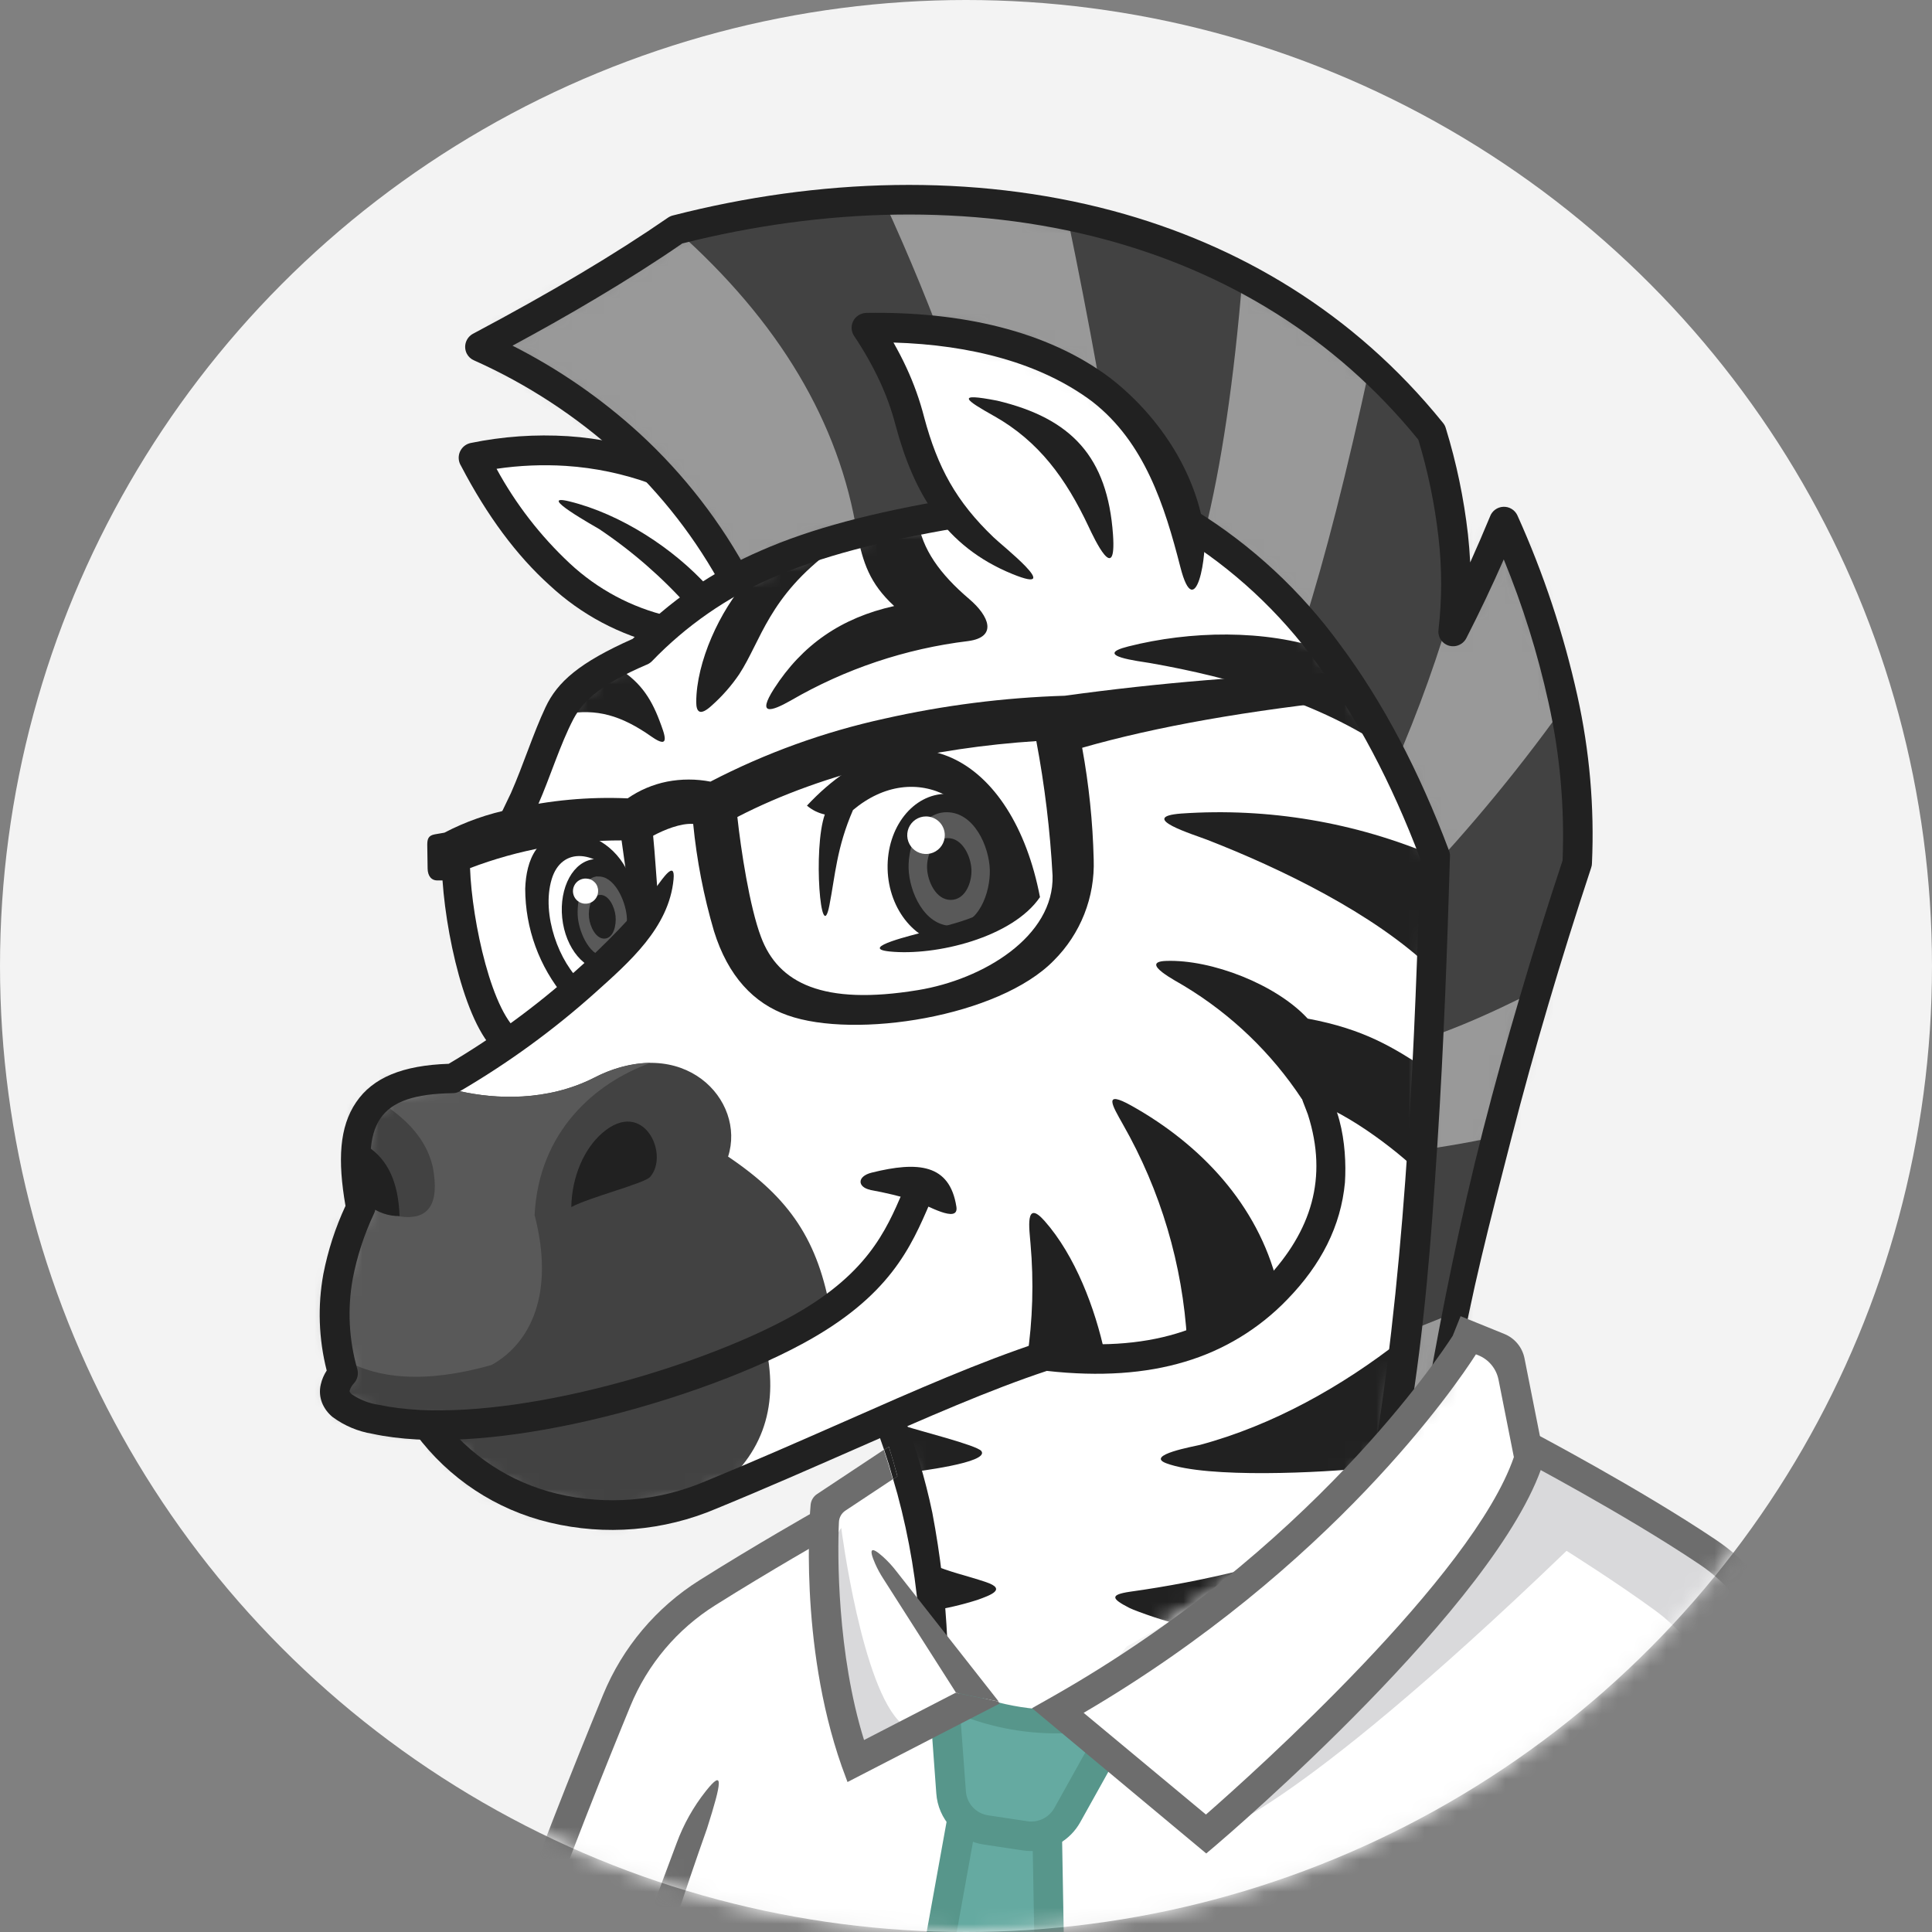<svg width="120" height="120" viewBox="0 0 120 120" fill="none" xmlns="http://www.w3.org/2000/svg">
<rect x="0" y="0" width="120" height="120" fill="#808080" stroke="none"/>
<circle cx="60" cy="60" r="60" fill="white" fill-opacity="0.9"/>
<mask id="mask0_35_5992" style="mask-type:alpha" maskUnits="userSpaceOnUse" x="0" y="0" width="120" height="120">
<circle cx="60" cy="60" r="60" fill="#D9D9D9"/>
</mask>
<g mask="url(#mask0_35_5992)">
<g clip-path="url(#clip0_35_5992)">
<path d="M115.547 114.905C115.547 114.905 109.889 96.48 105.071 95.519L94.954 89.86L93.269 83.839L91.46 83.244C91.46 83.244 80.018 99.39 65.446 105.996L62.559 106.476L60.294 105.471L57.861 100.455L55.942 90.18L51.117 93.816L50.874 94.917L41.242 100.818C41.242 100.818 33.657 112.619 28.479 135.257C28.479 135.257 27.995 154.405 38.354 171.024L40.791 162.093C51.264 165.153 66.845 165.337 83.993 164.643C83.993 164.643 86.029 174.573 94.344 180.686L100.128 174.155L102.296 175.6C102.296 175.6 121.444 151.275 121.444 145.374C121.448 145.381 123.019 135.749 115.547 114.905ZM93.746 149.726L94.392 132.112L98.634 140.959L93.746 149.726Z" fill="white"/>
<path d="M52.251 94.899C52.251 94.899 53.528 104.92 56.019 107.075L53.058 109.159C53.058 109.159 50.57 97.119 52.251 94.899Z" fill="#D9D9DB"/>
<path d="M75.064 113.94C75.064 113.94 79.703 113.258 97.302 96.326C97.302 96.326 100.425 98.286 102.807 100.033C104.372 101.171 105.593 102.721 106.333 104.509C108.656 110.128 114.457 125.173 116.916 140.838C117.352 143.624 116.961 146.476 115.79 149.04C112.009 157.238 107.266 164.956 101.662 172.034C101.662 172.034 91.567 164.94 90.201 163.164L102.293 175.582C102.293 175.582 115.988 160.027 121.309 147.748C121.309 147.748 123.217 142.427 120.49 132.336C120.49 132.336 112.85 101.64 107.647 97.548C102.443 93.457 94.928 89.842 94.928 89.842C94.928 89.842 96.623 95.251 75.064 113.94Z" fill="#D9D9DB"/>
<path d="M87.904 115.272C87.904 115.272 90.04 123.815 90.227 131.338C90.414 138.86 90.132 161.428 77.413 164.672L84.653 164.489L93.754 150.544L94.311 131.136L87.904 115.272Z" fill="#D9D9DB"/>
<path d="M59.017 105.941L66.892 107.097L68.408 108.689C68.408 108.689 65.879 113.529 65.156 113.962L65.571 149.73L57.847 158.746L53.612 149.253L59.586 113.511L59.017 105.941Z" fill="#65AAA1"/>
<path fill-rule="evenodd" clip-rule="evenodd" d="M55.19 88.092C51.81 89.559 48.152 91.215 44.145 92.862C37.011 95.798 29.98 93.248 26.578 88.514C25.484 88.49 24.395 88.367 23.323 88.147C20.989 87.651 20.134 86.653 21.294 85.296C20.013 80.709 21.382 77.266 22.395 74.991C21.382 69.487 22.74 67.083 28.097 66.973C30.182 65.752 32.178 64.386 34.071 62.885C30.648 60.364 30.604 54.574 30.714 53.381C32.321 50.133 33.917 46.181 34.585 44.596C35.253 43.011 36.519 41.847 39.811 40.42C39.983 40.244 40.684 39.521 41.198 39.099C36.523 38.024 32.523 34.442 29.389 28.387C33.123 27.586 37.005 27.834 40.607 29.103C42.568 31.184 44.259 33.504 45.638 36.009C49.047 34.174 53.249 32.938 59.153 31.921C57.909 30.195 57.012 28.243 56.511 26.175C55.951 24.096 55.039 22.129 53.814 20.358C63.41 20.212 71.564 23.599 73.762 32.508C80.305 36.461 85.464 43.374 89.145 53.19C88.814 64.078 88.308 77.648 86.407 89.571C81.601 94.609 76.061 98.892 69.975 102.275C68.228 104.561 66.364 106.913 63.054 106.388C59.593 105.834 59.472 104.209 57.916 101.985C57.605 96.704 57.025 93.501 55.942 90.22C55.711 89.53 55.462 88.833 55.186 88.114" fill="white"/>
<mask id="mask1_35_5992" style="mask-type:luminance" maskUnits="userSpaceOnUse" x="20" y="20" width="70" height="89">
<path d="M73.762 32.497C80.305 36.45 85.464 43.363 89.145 53.179C88.814 64.067 88.308 77.637 86.407 89.559C81.602 94.598 76.062 98.88 69.975 102.26C68.069 104.709 65.868 106.913 63.421 108.821C61.443 106.653 59.605 104.363 57.916 101.963C57.605 96.682 57.025 93.479 55.942 90.198C55.711 89.508 55.462 88.811 55.186 88.092C51.807 89.559 48.148 91.215 44.145 92.862C37.007 95.798 29.976 93.248 26.575 88.514C25.481 88.49 24.391 88.367 23.32 88.147C20.986 87.651 20.131 86.653 21.29 85.296C20.01 80.709 21.378 77.266 22.413 74.991C21.397 69.487 22.754 67.083 28.112 66.973C30.197 65.753 32.194 64.387 34.086 62.885C30.662 60.364 30.618 54.574 30.728 53.381C32.336 50.133 33.932 46.181 34.6 44.596C35.268 43.011 36.537 41.847 39.825 40.42C39.998 40.244 40.699 39.521 41.212 39.099C36.537 38.024 32.538 34.442 29.404 28.387C33.137 27.586 37.02 27.834 40.622 29.103C42.578 31.185 44.263 33.505 45.638 36.009C49.047 34.174 53.249 32.938 59.157 31.921C57.91 30.196 57.012 28.244 56.511 26.175C55.953 24.096 55.04 22.128 53.814 20.358H54.397C63.733 20.358 71.597 23.79 73.751 32.512" fill="white"/>
</mask>
<g mask="url(#mask1_35_5992)">
<path fill-rule="evenodd" clip-rule="evenodd" d="M57.45 97.005C57.542 97.28 57.748 99.673 57.788 100.055C58.783 99.904 59.765 99.674 60.724 99.368C61.513 99.082 62.559 98.712 61.241 98.267C59.924 97.823 59.039 97.673 57.759 97.115L57.45 97.005ZM53.238 33.154C53.605 34.93 53.997 36.222 55.538 37.642C52.236 38.376 49.825 40.06 48.075 42.78C47.007 44.453 47.884 44.211 49.109 43.514C52.496 41.546 56.248 40.289 60.136 39.818C61.971 39.572 61.447 38.266 60.195 37.202C58.386 35.661 57.26 34.108 57.01 32.296L53.238 33.14M46.434 36.009C47.902 35.25 50.005 34.688 51.704 34.138C47.748 37.055 47.275 39.792 45.913 41.88C45.434 42.585 44.871 43.228 44.236 43.796C43.451 44.53 43.245 44.192 43.245 43.613C43.245 41.125 44.713 37.914 46.434 36.009ZM38.159 41.374C39.686 42.211 40.416 43.319 40.959 44.754C41.267 45.576 41.693 46.611 40.471 45.756C38.578 44.424 37.051 43.998 35.128 44.35C36.031 43.319 36.849 41.954 38.159 41.374ZM86.209 46.567C81.963 43.631 76.474 42.068 71.454 41.187C70.764 41.066 67.784 40.728 70.078 40.152C73.901 39.183 78.558 39.073 82.319 40.372C83.786 42.325 85.087 44.397 86.209 46.567ZM88.91 60.17C85.325 56.735 79.534 53.931 74.965 52.155C74.173 51.847 70.562 50.743 73.373 50.53C78.769 50.158 84.176 51.069 89.152 53.19C89.152 53.19 89.071 55.517 88.917 60.162M88.242 72.9C88.535 68.162 88.638 66.423 88.638 66.423C86.521 65.061 84.77 63.931 81.222 63.267C79.277 61.15 75.248 59.579 72.415 59.685C70.705 59.751 73.149 60.981 73.56 61.245C76.481 63.008 78.971 65.4 80.851 68.246C83.189 68.687 86.778 71.446 88.227 72.9M73.732 83.284C73.458 78.55 72.091 73.943 69.74 69.825C69.098 68.68 68.47 67.667 70.283 68.68C74.595 71.094 78.11 74.83 79.332 79.688C78.109 81.33 76.242 82.527 73.732 83.281M63.751 84.62L68.621 84.07C68.026 81.281 66.786 77.989 64.878 75.832C63.63 74.426 63.946 76.404 64.008 77.259C64.216 79.614 64.145 81.985 63.799 84.323L63.751 84.62ZM55.311 88.393C55.421 88.646 56.294 91.119 56.349 91.482C56.874 91.394 61.487 90.859 60.955 90.128C60.676 89.761 57.028 88.859 56.232 88.58L55.311 88.393ZM87.035 83.23C83.365 86.11 79.057 88.532 74.525 89.747C74.202 89.831 71.083 90.378 72.444 90.888C74.98 91.838 82.147 91.475 85.009 91.163L86.888 88.73C86.888 88.73 87.027 86.826 87.31 83.013L87.035 83.23ZM77.516 97.438C76.782 97.864 73.358 100.781 73.156 100.825C72.874 100.891 70.543 100.073 70.14 99.867C69.039 99.302 68.914 99.056 70.177 98.866C72.511 98.542 74.828 98.096 77.116 97.53L77.516 97.438Z" fill="#212121"/>
<path fill-rule="evenodd" clip-rule="evenodd" d="M17.654 89.152C10.43 70.511 14.067 63.386 28.567 67.777C30.769 68.276 33.987 68.423 36.908 66.936C42.456 64.122 46.35 68.335 45.223 71.839C49.069 74.426 50.834 77.054 51.612 81.608L47.575 83.677C48.419 87.547 47.27 90.605 44.126 92.851C31.649 99.527 22.819 98.292 17.635 89.145" fill="#424242"/>
<path fill-rule="evenodd" clip-rule="evenodd" d="M22.762 66.577C24.733 66.774 26.679 67.176 28.567 67.777C30.769 68.276 33.987 68.423 36.908 66.94C37.989 66.361 39.19 66.044 40.416 66.015C36.985 67.245 33.466 70.257 33.205 75.472C34.468 80.323 32.967 83.428 30.527 84.785C26.519 85.913 23.357 85.733 21.041 84.246C17.704 81.892 17.948 78.345 21.775 73.604L24.813 75.553C26.619 75.819 27.31 74.804 26.886 72.507C26.412 70.371 24.545 68.627 21.287 67.274C21.778 67.036 22.277 66.808 22.773 66.595" fill="#595959"/>
</g>
<path fill-rule="evenodd" clip-rule="evenodd" d="M89.145 53.179C85.475 43.363 80.305 36.45 73.762 32.497C71.56 23.588 63.41 20.201 53.814 20.347C55.039 22.118 55.951 24.085 56.511 26.164C57.015 28.234 57.917 30.185 59.168 31.91C53.26 32.927 49.058 34.149 45.653 35.998C44.29 33.493 42.604 31.178 40.636 29.114C37.549 25.914 33.873 23.34 29.811 21.533C34.011 19.359 38.081 16.94 41.998 14.289C58.955 9.937 77.593 12.792 88.924 26.883C90.265 31.331 90.712 35.443 90.264 39.22C91.397 37.018 92.445 34.743 93.409 32.395C96.782 40.013 98.3 47.089 97.963 53.623C94.854 62.875 92.326 72.312 90.392 81.879C90.113 83.286 89.856 84.675 89.622 86.048C88.558 87.271 87.486 88.444 86.407 89.567C88.308 77.644 88.814 64.074 89.145 53.187" fill="#424242"/>
<mask id="mask2_35_5992" style="mask-type:luminance" maskUnits="userSpaceOnUse" x="29" y="12" width="70" height="78">
<path d="M88.924 26.883C90.265 31.331 90.712 35.443 90.264 39.22C91.397 37.018 92.445 34.743 93.409 32.395C96.782 40.013 98.3 47.089 97.963 53.623C94.854 62.875 92.326 72.312 90.392 81.879C90.113 83.286 89.856 84.675 89.622 86.048C88.558 87.271 87.486 88.444 86.407 89.567C88.308 77.644 88.814 64.074 89.145 53.187C85.475 43.37 80.305 36.457 73.762 32.505C71.56 23.595 63.41 20.208 53.814 20.355C55.04 22.124 55.953 24.092 56.511 26.171C57.016 28.238 57.918 30.188 59.168 31.91C53.26 32.923 49.058 34.149 45.653 35.998C44.29 33.493 42.604 31.178 40.636 29.114C37.549 25.914 33.873 23.34 29.811 21.533C34.011 19.359 38.081 16.94 41.998 14.289C46.715 13.064 51.568 12.435 56.441 12.417C68.823 12.417 80.767 16.736 88.924 26.883Z" fill="white"/>
</mask>
<g mask="url(#mask2_35_5992)">
<path fill-rule="evenodd" clip-rule="evenodd" d="M69.733 32.523C68.808 26.38 67.658 20.001 66.283 13.386C63.727 12.762 59.926 12.447 54.882 12.439C58.13 19.507 60.464 26.06 61.883 32.097C64.507 31.976 67.137 32.119 69.733 32.523ZM45.223 36.49C42.412 31.032 35.915 25.915 25.73 21.14C28.475 19.753 31.235 18.993 41.998 14.289C48.388 19.962 52.134 26.248 53.238 33.147C50.384 33.761 47.668 34.895 45.223 36.49ZM97.731 88.939L86.469 91.251C86.469 91.251 86.759 88.415 87.335 82.741L97.243 78.775C97.243 78.775 97.405 82.165 97.731 88.939ZM98.583 68.793C96.295 69.892 92.88 70.766 88.337 71.417C88.337 71.417 88.466 69.098 88.726 64.445C91.388 63.537 94.674 61.998 98.583 59.828V68.775M89.126 53.73C92.615 49.937 95.817 45.889 98.704 41.62C98.403 37.106 96.314 32.643 92.436 28.23L90.422 36.927C89.392 40.582 88.112 44.162 86.591 47.642C86.591 47.642 87.438 49.671 89.126 53.726M81.013 38.706C82.297 34.675 83.655 29.352 85.086 22.74C83.728 21.333 81.091 19.481 77.174 17.184C76.646 23.648 75.858 28.962 74.811 33.129C77.126 34.693 79.213 36.57 81.013 38.706Z" fill="#999999"/>
</g>
<path fill-rule="evenodd" clip-rule="evenodd" d="M61.736 25.837C59.982 24.85 59.278 24.369 61.942 24.887C66.562 25.988 68.793 28.391 69.131 33.213C69.351 36.398 67.971 33.47 67.612 32.703C66.21 29.73 64.54 27.419 61.74 25.837" fill="#212121"/>
<path fill-rule="evenodd" clip-rule="evenodd" d="M42.794 37.727L44.012 36.479C41.836 34.053 38.541 31.921 35.367 31.143C33.198 30.611 37 32.725 37.227 32.868C39.281 34.246 41.151 35.879 42.794 37.727Z" fill="#212121"/>
<path fill-rule="evenodd" clip-rule="evenodd" d="M78.617 79.454C77.09 81.037 75.18 82.199 73.072 82.826C70.833 83.501 68.184 83.681 65.046 83.299C64.896 83.281 64.743 83.301 64.602 83.358C60.9 84.573 56.896 86.327 52.449 88.293C49.7 89.501 46.776 90.789 43.792 92.014C40.895 93.244 37.68 93.513 34.618 92.781C31.694 92.088 29.108 90.382 27.319 87.967L25.819 89.068C27.86 91.83 30.814 93.78 34.156 94.572C37.604 95.398 41.227 95.094 44.489 93.706C47.682 92.396 50.522 91.138 53.19 89.971C57.553 88.048 61.461 86.33 65.021 85.149C68.323 85.516 71.16 85.314 73.597 84.58C76.012 83.864 78.201 82.534 79.949 80.719C82.062 78.547 83.284 76.154 83.537 73.446C83.681 71.16 83.262 67.762 81.156 66.434C79.589 65.439 81.101 68.801 81.237 69.23C82.495 73.168 81.45 76.47 78.635 79.454" fill="#212121"/>
<path fill-rule="evenodd" clip-rule="evenodd" d="M59.168 30.985C54.199 31.829 50.405 32.82 47.26 34.2C44.273 35.486 41.568 37.348 39.301 39.679C35.998 41.147 34.626 42.343 33.881 43.932C33.106 45.583 32.508 47.506 31.738 49.253C31.613 49.528 30.666 51.477 30.149 52.555C30.947 52.269 31.759 52.024 32.582 51.822C32.858 51.252 33.137 50.64 33.418 49.987C34.174 48.273 34.787 46.244 35.62 44.655C36.27 43.433 37.455 42.453 40.119 41.304C40.256 41.256 40.382 41.179 40.486 41.077C42.609 38.867 45.152 37.102 47.965 35.884C50.966 34.571 54.625 33.617 59.436 32.798L59.168 30.985Z" fill="#212121"/>
<path fill-rule="evenodd" clip-rule="evenodd" d="M39.682 57.293L39.275 50.966C35.033 51.054 31.34 51.846 28.196 53.341C28.581 59.046 29.662 62.885 31.44 64.859C35.736 61.361 38.483 58.839 39.682 57.293Z" fill="white"/>
<path fill-rule="evenodd" clip-rule="evenodd" d="M57.403 25.922C57.131 24.862 56.763 23.831 56.302 22.839C56.06 22.314 55.788 21.793 55.495 21.276C60.313 21.419 64.65 22.549 67.846 24.945C71.09 27.474 72.334 31.389 73.314 35.22C74.25 38.89 75.031 34.387 74.782 32.875C74.213 29.173 71.879 25.734 68.947 23.47C65.043 20.535 59.678 19.342 53.818 19.434C53.634 19.437 53.456 19.493 53.304 19.595C53.203 19.662 53.117 19.748 53.05 19.848C52.983 19.949 52.937 20.061 52.913 20.179C52.89 20.298 52.89 20.419 52.913 20.538C52.937 20.656 52.983 20.768 53.051 20.869C53.644 21.748 54.169 22.672 54.621 23.632C55.038 24.523 55.374 25.45 55.623 26.402C56.753 30.622 58.672 33.943 62.9 35.661C66.184 36.993 62.166 33.826 61.722 33.382C59.388 31.154 58.239 29.037 57.403 25.925" fill="#212121"/>
<path fill-rule="evenodd" clip-rule="evenodd" d="M73.233 33.257C76.572 35.313 79.475 38.005 81.776 41.18C84.266 44.521 86.414 48.579 88.22 53.352C88.055 58.761 87.853 64.819 87.446 71.002C87.038 77.186 86.436 83.593 85.479 89.552L87.53 88.301C88.491 82.308 88.866 77.388 89.277 71.087C89.688 64.786 89.893 58.717 90.058 53.267C90.074 53.126 90.057 52.983 90.007 52.849C88.135 47.858 85.886 43.599 83.259 40.071C80.82 36.71 77.747 33.859 74.213 31.679L73.233 33.257Z" fill="#212121"/>
<path fill-rule="evenodd" clip-rule="evenodd" d="M90.524 85.306C91.39 80.268 92.502 76.033 93.893 70.628C95.284 65.223 96.931 59.638 98.832 53.891C98.864 53.8 98.88 53.705 98.88 53.609C99.036 50.12 98.731 46.626 97.974 43.216C97.12 39.364 95.872 35.61 94.249 32.013C94.172 31.846 94.048 31.706 93.891 31.611C93.734 31.515 93.552 31.469 93.369 31.478C93.185 31.486 93.009 31.55 92.862 31.659C92.714 31.769 92.603 31.92 92.543 32.094C92.146 33.053 91.738 33.999 91.317 34.934C91.288 34.358 91.24 33.778 91.178 33.191C90.924 30.959 90.465 28.755 89.805 26.608C89.769 26.472 89.701 26.346 89.607 26.241C84.103 19.437 76.969 15.203 69.123 13.096C60.415 10.762 50.86 11.056 41.781 13.386C41.673 13.415 41.572 13.462 41.48 13.526C39.844 14.656 38.025 15.817 36.024 17.008C34.023 18.2 31.811 19.439 29.389 20.725C29.173 20.838 29.01 21.032 28.936 21.264C28.861 21.496 28.882 21.748 28.993 21.966C29.089 22.154 29.249 22.302 29.444 22.384C32.755 23.863 35.808 25.862 38.49 28.303C41.092 30.694 43.272 33.508 44.937 36.626L46.559 35.749C44.8 32.45 42.496 29.473 39.745 26.942C37.369 24.766 34.707 22.925 31.833 21.47C33.648 20.492 35.352 19.528 36.945 18.579C38.953 17.387 40.764 16.235 42.376 15.122C51.109 12.92 60.283 12.63 68.624 14.869C76.081 16.869 82.873 20.88 88.095 27.309C88.697 29.297 89.117 31.336 89.35 33.4C89.567 35.292 89.567 37.203 89.35 39.095C89.321 39.286 89.353 39.481 89.442 39.652C89.531 39.822 89.673 39.961 89.846 40.046C90.065 40.153 90.318 40.169 90.55 40.091C90.781 40.012 90.973 39.846 91.082 39.627C91.897 38.035 92.67 36.408 93.401 34.747C94.581 37.617 95.509 40.585 96.176 43.616C96.894 46.843 97.188 50.148 97.053 53.451C95.152 59.19 93.505 64.772 92.113 70.195C90.704 75.7 89.545 81.461 88.664 86.517L90.524 85.306Z" fill="#212121"/>
<path fill-rule="evenodd" clip-rule="evenodd" d="M41.04 28.303C39.186 27.631 37.246 27.223 35.279 27.092C33.257 26.965 31.227 27.106 29.242 27.514C28.999 27.563 28.785 27.706 28.647 27.913C28.51 28.119 28.46 28.372 28.508 28.615C28.531 28.73 28.575 28.839 28.637 28.938C30.251 32.035 32.093 34.512 34.141 36.354C36.1 38.179 38.505 39.457 41.113 40.06L41.532 38.273C39.231 37.735 37.112 36.602 35.385 34.989C33.566 33.288 32.032 31.306 30.842 29.118C32.267 28.907 33.709 28.847 35.147 28.938C36.944 29.055 38.715 29.426 40.409 30.039L41.04 28.303Z" fill="#212121"/>
<path fill-rule="evenodd" clip-rule="evenodd" d="M58.841 101.922L57.135 101.236C56.953 98.383 56.486 95.556 55.74 92.796L55.472 91.871L55.74 91.695C55.574 91.071 55.397 90.46 55.208 89.86L54.915 90.055C54.724 89.49 54.525 88.936 54.317 88.393L56.034 87.721C56.837 89.743 57.464 91.83 57.909 93.959C58.409 96.588 58.72 99.249 58.841 101.922Z" fill="#212121"/>
<path fill-rule="evenodd" clip-rule="evenodd" d="M58.801 49.304C56.709 49.304 55.072 51.396 55.131 53.972C55.19 56.548 56.966 58.64 59.058 58.64C61.149 58.64 62.786 56.548 62.727 53.972C62.669 51.396 60.892 49.304 58.801 49.304Z" fill="#212121"/>
<path fill-rule="evenodd" clip-rule="evenodd" d="M58.801 50.449C57.127 50.449 56.394 52.544 56.434 53.924C56.474 55.392 57.414 57.506 59.113 57.506C60.812 57.506 61.516 55.407 61.48 54.031C61.436 52.563 60.5 50.449 58.801 50.449ZM58.87 52.056C59.795 52.056 60.305 53.216 60.338 54.005C60.371 54.794 59.971 55.895 59.05 55.895C58.129 55.895 57.619 54.739 57.583 53.946C57.546 53.154 57.95 52.056 58.87 52.056Z" fill="#595959"/>
<path fill-rule="evenodd" clip-rule="evenodd" d="M50.115 50.045C56.463 43.264 62.929 47.011 64.595 55.722C62.889 58.229 58.129 59.392 55.252 59.098C53.216 58.885 56.94 58.023 57.274 57.92C59.16 57.34 61.065 57.095 62.463 55.642C61.593 49.429 56.816 47.099 52.981 50.313C51.964 52.658 51.88 54.368 51.513 56.247C50.992 58.878 50.482 52.717 51.23 50.589C50.824 50.501 50.446 50.315 50.13 50.045" fill="#212121"/>
<path fill-rule="evenodd" clip-rule="evenodd" d="M57.516 50.71C57.286 50.71 57.06 50.778 56.868 50.906C56.676 51.035 56.527 51.217 56.438 51.43C56.35 51.643 56.327 51.878 56.372 52.104C56.417 52.331 56.528 52.538 56.691 52.702C56.855 52.865 57.062 52.976 57.289 53.021C57.515 53.066 57.75 53.043 57.963 52.955C58.176 52.866 58.358 52.717 58.487 52.525C58.615 52.333 58.683 52.107 58.683 51.877C58.683 51.567 58.56 51.27 58.342 51.051C58.123 50.833 57.826 50.71 57.516 50.71Z" fill="white"/>
<path fill-rule="evenodd" clip-rule="evenodd" d="M36.207 61.087C35.849 61.392 35.475 61.679 35.088 61.946C33.495 60.055 32.622 57.662 32.622 55.19C32.684 53.451 33.334 51.631 35.69 51.752C37.158 51.829 38.787 53.021 39.282 54.966C39.649 56.394 39.308 55.667 38.838 55.036C37.051 52.64 34.864 52.61 34.266 54.61C33.609 56.79 34.732 59.821 36.207 61.087Z" fill="#212121"/>
<path fill-rule="evenodd" clip-rule="evenodd" d="M36.926 53.363C35.62 53.469 34.725 55.102 34.919 57.007C35.114 58.911 36.343 60.364 37.649 60.254C38.956 60.144 39.851 58.511 39.657 56.607C39.462 54.702 38.233 53.253 36.926 53.363Z" fill="#212121"/>
<path fill-rule="evenodd" clip-rule="evenodd" d="M37.114 54.431C36.112 54.515 35.792 56.041 35.895 57.018C35.998 57.994 36.684 59.509 37.704 59.421C38.724 59.333 39.025 57.814 38.923 56.852C38.82 55.891 38.134 54.361 37.114 54.445M37.249 55.587C37.803 55.539 38.174 56.32 38.233 56.893C38.291 57.465 38.115 58.254 37.569 58.298C37.022 58.342 36.644 57.564 36.585 56.992C36.526 56.419 36.703 55.63 37.249 55.587Z" fill="#595959"/>
<path fill-rule="evenodd" clip-rule="evenodd" d="M36.416 54.57C36.26 54.56 36.104 54.598 35.969 54.678C35.835 54.758 35.727 54.877 35.661 55.019C35.594 55.161 35.572 55.319 35.597 55.474C35.622 55.629 35.693 55.773 35.8 55.886C35.908 56.001 36.047 56.08 36.2 56.113C36.353 56.147 36.513 56.134 36.658 56.076C36.804 56.018 36.928 55.918 37.016 55.788C37.104 55.658 37.151 55.505 37.15 55.348C37.153 55.249 37.136 55.15 37.101 55.057C37.066 54.964 37.013 54.879 36.944 54.807C36.876 54.735 36.795 54.676 36.704 54.636C36.613 54.595 36.516 54.573 36.416 54.57Z" fill="white"/>
<path fill-rule="evenodd" clip-rule="evenodd" d="M54.06 73.905C53.249 73.736 53.216 73.065 54.144 72.834C57.028 72.118 58.988 72.294 59.403 74.951C59.575 76.052 57.528 74.819 56.834 74.584C55.924 74.302 54.998 74.078 54.06 73.912" fill="#212121"/>
<path fill-rule="evenodd" clip-rule="evenodd" d="M35.741 60.313C33.313 62.487 30.676 64.417 27.87 66.074C25.004 66.17 23.154 66.933 22.116 68.467C21.077 70.001 20.967 72.052 21.459 74.9C20.83 76.251 20.368 77.674 20.083 79.138C19.723 81.126 19.794 83.168 20.292 85.127C20.119 85.39 19.994 85.682 19.925 85.989C19.834 86.367 19.861 86.764 20.002 87.127C20.142 87.474 20.368 87.779 20.659 88.015C21.389 88.554 22.237 88.911 23.132 89.057C26.541 89.791 31.051 89.405 35.554 88.459C40.93 87.325 46.331 85.365 49.821 83.475C55.267 80.54 56.584 77.454 57.77 74.701L57.887 74.426L56.199 73.729L56.082 74.001C55.021 76.47 53.84 79.222 48.966 81.864C45.612 83.681 40.401 85.567 35.202 86.664C30.927 87.563 26.681 87.923 23.54 87.259C22.938 87.172 22.363 86.95 21.859 86.609C21.801 86.567 21.753 86.512 21.72 86.448C21.712 86.421 21.712 86.393 21.72 86.367C21.768 86.21 21.851 86.066 21.962 85.945C22.075 85.829 22.157 85.685 22.198 85.528C22.239 85.371 22.238 85.206 22.197 85.05C21.67 83.225 21.571 81.304 21.907 79.435C22.173 78.051 22.609 76.705 23.206 75.428C23.309 75.244 23.344 75.03 23.305 74.823C22.843 72.316 22.89 70.555 23.62 69.476C24.351 68.397 25.774 67.935 28.123 67.898C28.279 67.897 28.432 67.856 28.567 67.777C31.564 66.027 34.377 63.978 36.963 61.663C39.069 59.77 41.554 57.627 41.836 54.614C41.95 53.377 41.132 54.614 40.812 55.032C39.274 56.932 37.577 58.699 35.741 60.313Z" fill="#212121"/>
<path fill-rule="evenodd" clip-rule="evenodd" d="M84.411 43.407C77.539 44.117 71.807 45.129 67.215 46.446C67.634 48.734 67.874 51.052 67.931 53.377C67.972 54.538 67.775 55.694 67.349 56.775C66.923 57.855 66.279 58.836 65.457 59.656C62.048 63.157 53.106 64.555 48.915 63.061C46.823 62.328 45.216 60.636 44.346 57.832C43.708 55.659 43.276 53.43 43.055 51.176C42.288 51.117 41.242 51.543 40.567 51.91C40.68 53.04 40.765 54.478 40.831 55.252C40.097 56.353 40.137 56.111 39.216 56.937C39.066 55.183 38.849 54.001 38.607 52.199C35.391 52.192 32.2 52.775 29.195 53.92C29.308 57.194 30.571 63.094 32.372 64.195L31.459 65.733C29.257 64.889 27.767 58.761 27.485 54.684H27.209C26.776 54.709 26.567 54.383 26.56 53.95L26.538 52.482C26.538 52.115 26.6 51.895 27.008 51.822L27.602 51.719C28.918 51.032 30.325 50.537 31.782 50.251C34.141 49.703 36.565 49.48 38.985 49.587C39.722 49.077 40.554 48.724 41.433 48.548C42.322 48.376 43.237 48.376 44.126 48.548C47.542 46.774 51.177 45.459 54.937 44.636C58.617 43.807 62.369 43.33 66.14 43.213C71.981 42.409 77.861 41.925 83.754 41.763C83.754 41.763 83.974 42.31 84.422 43.407M45.799 50.746C46.016 52.757 46.559 56.328 47.267 58.196C48.339 61.069 51.113 62.467 57.014 61.498C61.087 60.834 65.476 58.159 65.377 54.39C65.226 51.584 64.889 48.792 64.368 46.031C58.052 46.438 51.297 47.906 45.81 50.739" fill="#212121"/>
<path fill-rule="evenodd" clip-rule="evenodd" d="M22.839 71.215C22.587 71.793 22.463 72.418 22.474 73.048C22.485 73.677 22.63 74.298 22.901 74.867C23.443 75.305 24.12 75.541 24.817 75.534C24.751 73.462 24.091 72.023 22.839 71.215Z" fill="#212121"/>
<path fill-rule="evenodd" clip-rule="evenodd" d="M40.38 73.101C41.605 71.707 39.972 68.169 37.418 70.364C36.277 71.347 35.517 73.09 35.484 74.973C36.648 74.353 40.027 73.505 40.38 73.101Z" fill="#212121"/>
<path d="M64.048 114.971C63.881 114.972 63.714 114.96 63.549 114.935L61.109 114.568C60.327 114.456 59.607 114.08 59.07 113.501C58.532 112.923 58.209 112.178 58.155 111.39L57.828 106.913L59.663 106.777L59.993 111.258C60.019 111.629 60.171 111.98 60.424 112.252C60.677 112.525 61.016 112.702 61.384 112.755L63.825 113.122C64.152 113.168 64.486 113.114 64.783 112.968C65.079 112.821 65.325 112.588 65.487 112.3L67.887 107.992L69.49 108.887L67.09 113.192C66.787 113.732 66.345 114.181 65.811 114.494C65.276 114.807 64.668 114.971 64.048 114.971Z" fill="#57968B"/>
<path d="M62.019 105.68H62.015L61.997 105.654L62.019 105.68Z" fill="#1A237E"/>
<path d="M65.773 107.662C63.468 107.686 61.184 107.217 59.076 106.286L59.681 104.95C62.06 105.979 64.661 106.387 67.241 106.135L67.358 107.603C66.826 107.64 66.298 107.662 65.773 107.662Z" fill="#57968B"/>
<path d="M65.957 113.581H64.122L64.309 124.131L64.342 125.966L64.386 128.373L64.419 130.208L64.768 149.697L57.961 157.473L54.155 149.143L56.83 134.354L57.197 132.288L57.7 129.584L58.067 127.518L60.702 112.916L58.889 112.627L52.416 148.478C52.316 149.029 52.387 149.598 52.617 150.108L56.265 158.181C56.383 158.469 56.573 158.722 56.818 158.915C57.062 159.108 57.352 159.234 57.66 159.282C57.76 159.299 57.862 159.308 57.964 159.307C58.226 159.307 58.484 159.25 58.722 159.141C58.959 159.031 59.17 158.871 59.34 158.673L65.905 151.135C66.353 150.618 66.594 149.955 66.584 149.271L65.957 113.581Z" fill="#57968B"/>
<path d="M74.921 115.122L64.1 106.098L65.256 105.445C81.483 96.271 89.475 84.136 90.231 82.969L90.719 81.751L93.431 82.852C93.75 82.979 94.032 83.185 94.252 83.45C94.472 83.714 94.622 84.03 94.689 84.367L95.93 90.624L95.856 90.848C93.067 99.607 76.224 114.017 75.508 114.627L74.921 115.122ZM67.307 106.388L74.903 112.704C77.883 110.098 91.486 97.912 94.029 90.503L93.075 85.692C93.007 85.355 92.857 85.039 92.637 84.775C92.418 84.51 92.135 84.304 91.816 84.176L91.673 84.121C90.422 86.073 82.741 97.343 67.307 106.388Z" fill="#6D6D6D"/>
<path d="M62.019 105.684L59.384 105.144L54.863 98.055C54.671 97.76 54.503 97.451 54.361 97.13C53.924 96.139 54.126 96.051 54.841 96.689C55.14 96.959 55.414 97.255 55.66 97.574L62.001 105.647L62.019 105.684Z" fill="#6D6D6D"/>
<path d="M55.74 91.703L55.472 91.879L55.208 90.958C55.113 90.653 55.014 90.349 54.915 90.051L55.208 89.857C55.401 90.461 55.579 91.076 55.74 91.703Z" fill="#212121"/>
<path d="M62.103 105.805L52.64 110.685L52.273 109.687C49.594 102.032 50.317 93.765 50.35 93.464C50.362 93.329 50.406 93.2 50.475 93.084C50.545 92.968 50.64 92.87 50.753 92.796L54.893 90.051C54.992 90.349 55.091 90.653 55.186 90.958L55.45 91.879L52.515 93.824C52.395 93.902 52.296 94.008 52.225 94.132C52.154 94.257 52.114 94.396 52.108 94.539C52.012 96.532 51.99 102.7 53.667 108.076L59.355 105.141L61.99 105.68L62.103 105.805Z" fill="#6D6D6D"/>
<path d="M37.653 172.393C28.031 155.575 27.195 136.758 27.187 136.567V136.497C27.495 130.23 33.767 114.234 37.462 105.258C38.67 102.321 40.765 99.835 43.455 98.146C46.948 95.945 50.486 93.945 50.519 93.923L51.425 95.519C51.392 95.541 47.891 97.526 44.431 99.702C42.063 101.187 40.219 103.374 39.157 105.959C36.229 113.071 29.352 130.318 29.022 136.556C29.055 137.444 30.05 155.414 39.246 171.483L37.653 172.393Z" fill="#6D6D6D"/>
<path d="M43.711 139.158C43.342 138.744 43.002 138.305 42.695 137.844C40.79 134.888 39.317 131.676 38.321 128.303C38.015 127.266 38.007 126.163 38.299 125.122C39.091 122.263 41.022 117.17 42.027 114.48C42.455 113.317 43.064 112.229 43.833 111.258C44.963 109.834 44.845 110.641 43.913 113.577C42.611 117.247 40.669 123.067 40.06 125.599C39.911 126.216 39.938 126.863 40.137 127.466C40.658 129.037 41.913 132.391 43.895 137.246C43.983 137.462 44.064 137.683 44.133 137.906C44.787 140.031 45.084 140.717 43.711 139.158Z" fill="#6D6D6D"/>
<path d="M122.575 138.717C119.844 121.14 113.511 106.278 110.913 100.7C109.953 98.647 108.451 96.894 106.568 95.633C101.845 92.459 95.321 89.028 95.254 88.987L94.396 90.609C94.462 90.646 100.902 94.037 105.544 97.156C107.15 98.231 108.43 99.726 109.247 101.478C111.815 106.983 118.054 121.661 120.755 138.996C121.254 142.211 121.419 146.662 119.888 149.535C116.692 155.524 109.533 165.799 102.37 174.731C99.864 172.202 92.488 164.738 88.686 160.786C91.332 156.97 94.473 152.027 95.93 149.411C97.299 146.998 98.539 144.514 99.643 141.969C99.691 141.852 99.716 141.728 99.717 141.602C99.716 141.435 99.673 141.271 99.592 141.125C97.643 137.646 92.726 124.872 90.825 119.841C90.24 118.286 89.487 116.8 88.58 115.408C87.479 113.709 87.449 114.223 88.58 117.977C88.884 118.836 95.067 136.38 97.772 141.624C97.038 143.257 92.752 151.576 87.372 159.385C87.005 159.898 86.66 160.412 86.297 160.918L87.603 162.28C91.497 166.316 98.656 173.556 101.086 176.015C101.253 176.185 101.454 176.32 101.674 176.412C101.894 176.504 102.131 176.551 102.37 176.551H102.469C102.722 176.538 102.969 176.472 103.195 176.357C103.421 176.242 103.62 176.08 103.779 175.883C111.045 166.83 118.278 156.434 121.507 150.372C123.228 147.198 123.132 142.321 122.575 138.717Z" fill="#6D6D6D"/>
</g>
</g>
<defs>
<clipPath id="clip0_35_5992">
<rect width="125.5" height="265.924" fill="white" transform="translate(5.5 11.5)"/>
</clipPath>
</defs>
</svg>
